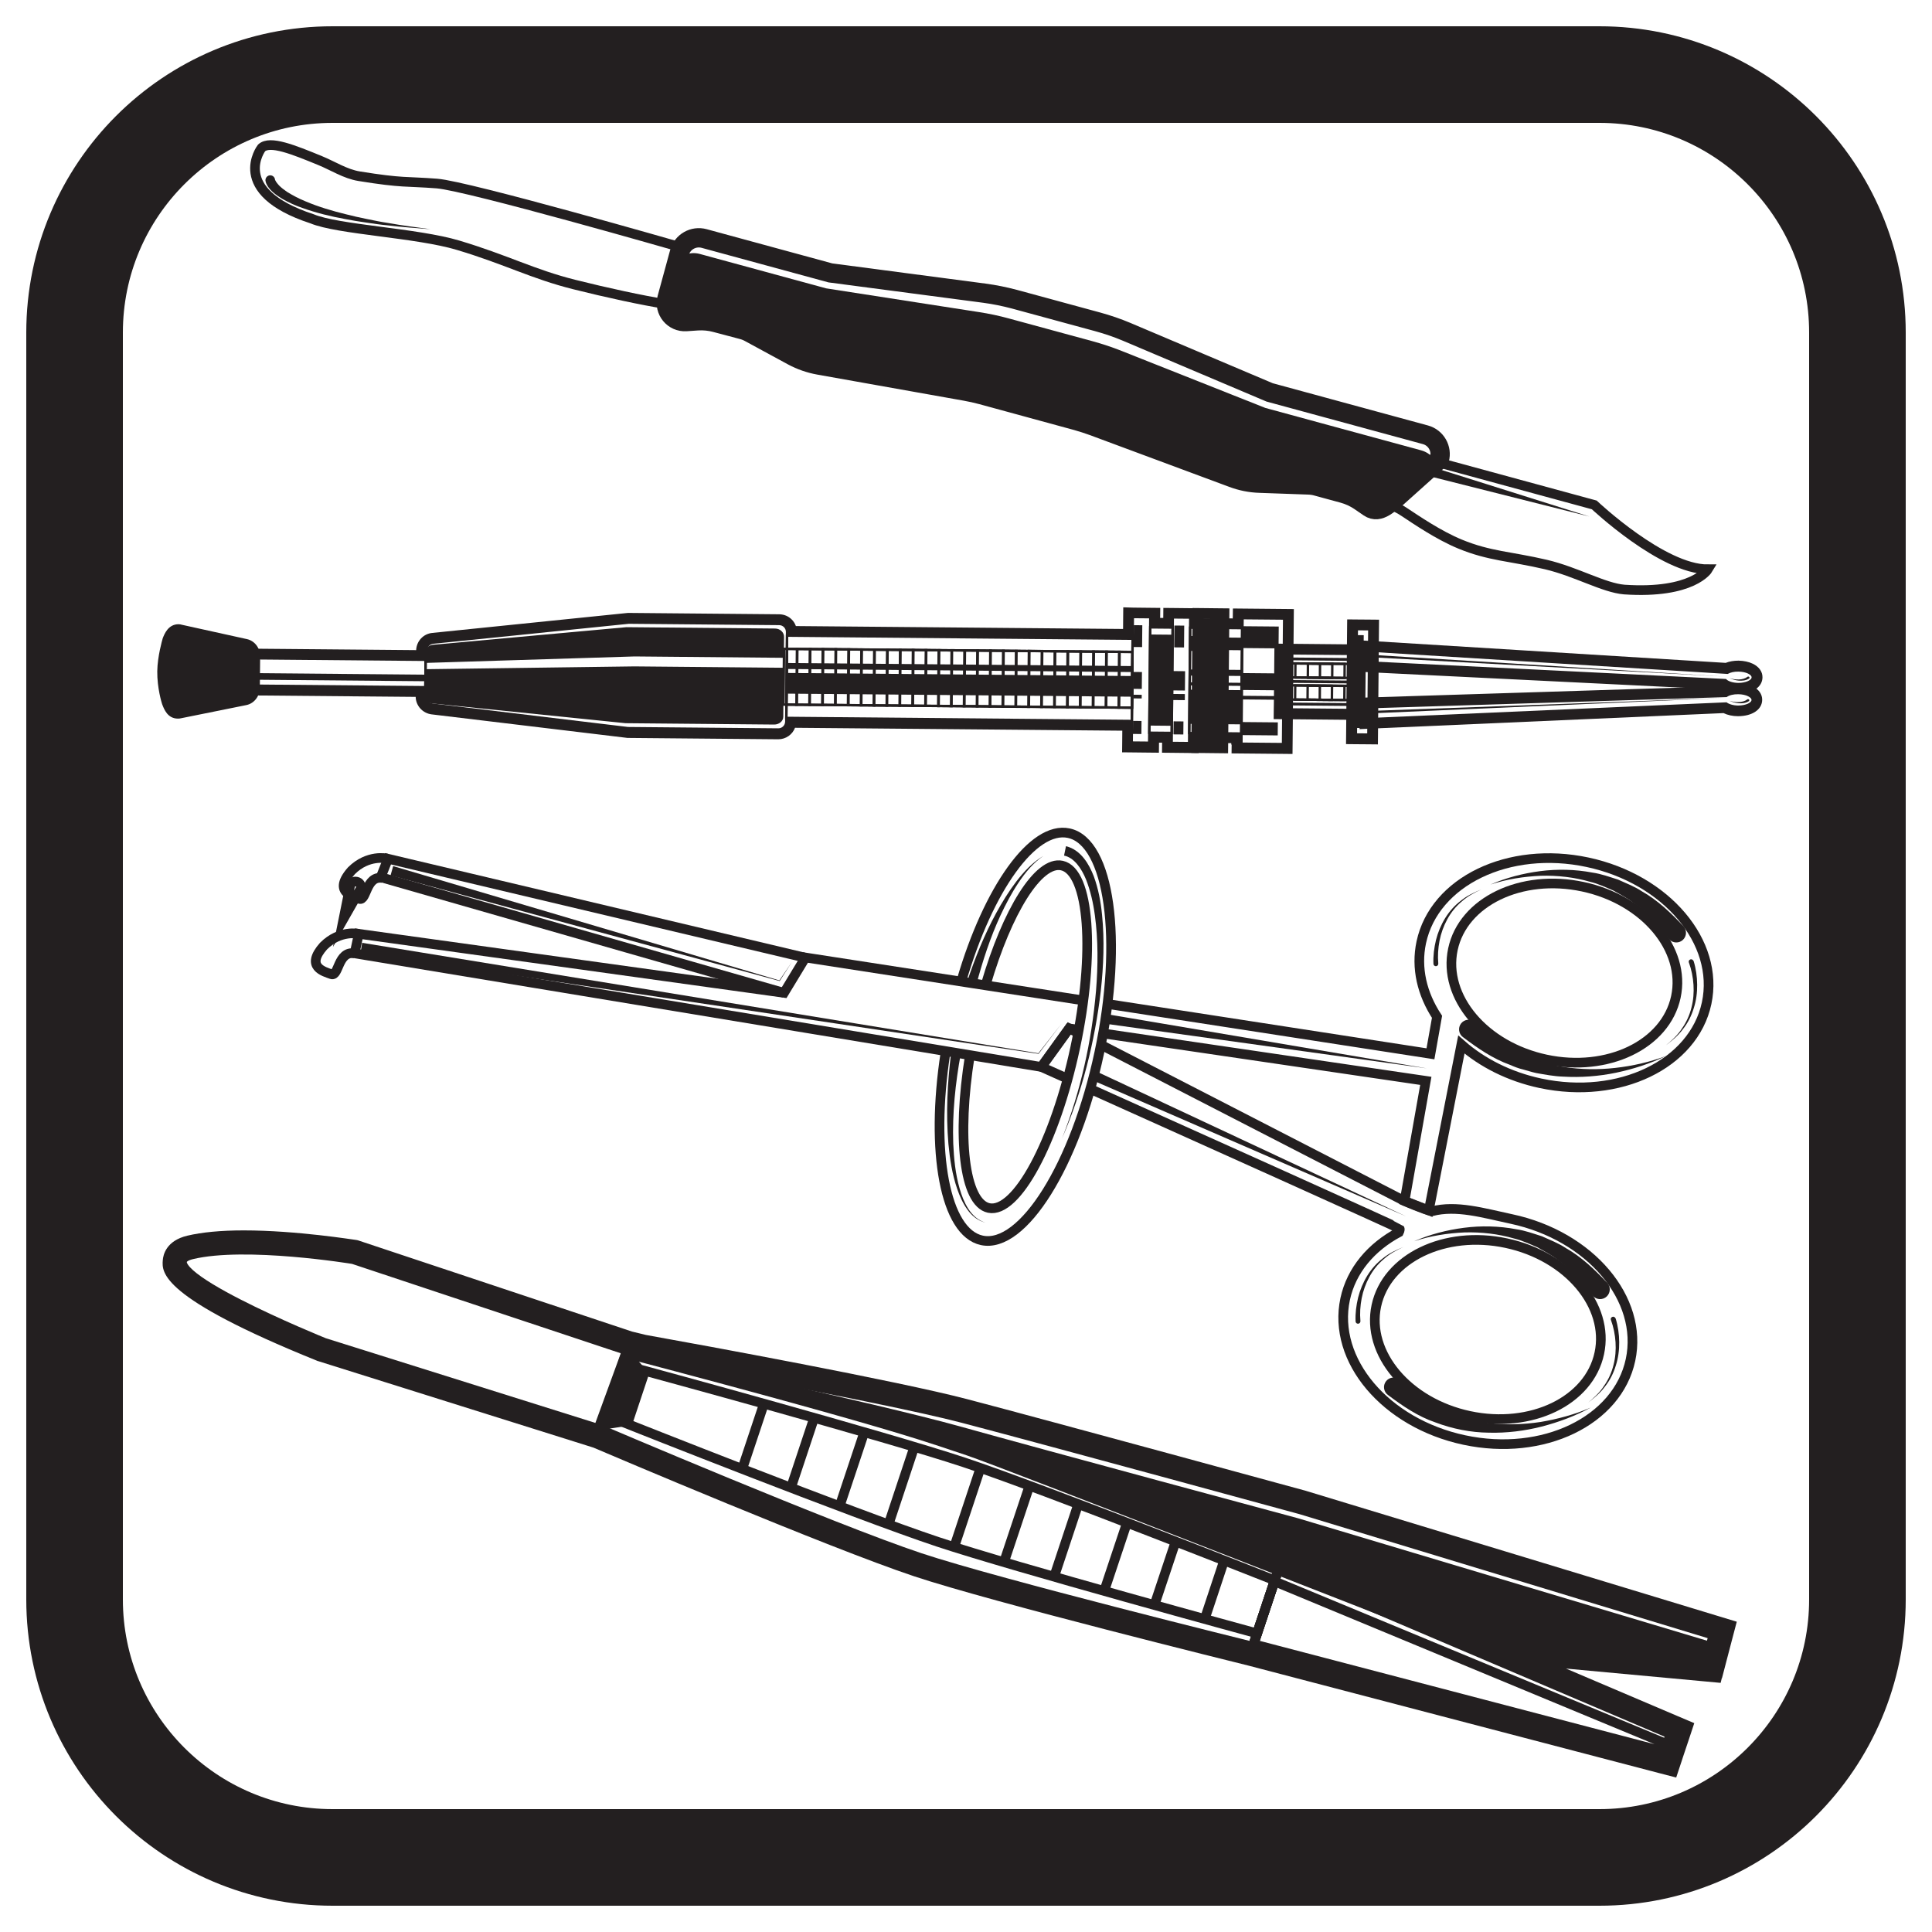 <?xml version="1.0" encoding="utf-8"?>
<!-- Generator: Adobe Illustrator 23.1.0, SVG Export Plug-In . SVG Version: 6.00 Build 0)  -->
<svg version="1.1" id="Layer_1" xmlns="http://www.w3.org/2000/svg" xmlns:xlink="http://www.w3.org/1999/xlink" x="0px" y="0px"
	 viewBox="0 0 200 200" style="enable-background:new 0 0 200 200;" xml:space="preserve">
<style type="text/css">
	.st0{fill:none;stroke:#231F20;stroke-width:10;stroke-miterlimit:10;}
	.st1{fill:none;stroke:#231F20;stroke-miterlimit:10;}
	.st2{fill:#231F20;}
	.st3{fill:#231F20;stroke:#231F20;stroke-miterlimit:10;}
	.st4{fill:none;stroke:#231F20;stroke-width:2;stroke-miterlimit:10;}
	.st5{fill:none;stroke:#231F20;stroke-width:0.25;stroke-linecap:round;stroke-miterlimit:10;}
	.st6{fill:#231F20;stroke:#231F20;stroke-width:0.25;stroke-linecap:round;stroke-miterlimit:10;}
	.st7{fill:none;stroke:#231F20;stroke-width:0.25;stroke-miterlimit:10;}
	.st8{fill:none;stroke:#231F20;stroke-width:3;stroke-miterlimit:10;}
</style>
<g>
	<path class="st0" d="M165.57,192.28H34.43c-14.75,0-26.71-11.96-26.71-26.71V34.43c0-14.75,11.96-26.71,26.71-26.71h131.14
		c14.75,0,26.71,11.96,26.71,26.71v131.14C192.28,180.32,180.32,192.28,165.57,192.28z"/>
	<g>
		<g>
			<path class="st1" d="M64.91,139.78l-28.35-9.43c0,0-11.13-1.84-16.71-0.49c-5.57,1.35,13.7,9.14,13.7,9.14l28.39,8.92
				L64.91,139.78z"/>
			<g>
				<path class="st1" d="M64.72,139.85c0,0,26.29,4.68,34.95,6.95c8.66,2.27,35.01,9.47,35.01,9.47l42.7,12.97l-0.56,2.14
					l-26.42-1.75c0,0-46.56-19.2-49.9-20.27c-3.34-1.08-6.28-2.51-35.59-9.58"/>
			</g>
			<g>
				<path class="st1" d="M62.18,148c0,0,24.08,10.28,33.07,13.27c8.09,2.69,34.43,9.19,34.43,9.19l2.73-8.21
					c0,0-24.57-10.44-33.07-13.27c-8.5-2.83-34.43-9.19-34.43-9.19L62.18,148z"/>
				<polygon class="st1" points="172.24,181.6 129.68,170.46 132.42,162.25 172.93,179.5 				"/>
				<path class="st1" d="M64.94,147.4c0,0,23.46,9.32,32.14,12.21c7.81,2.6,33.05,9.48,33.05,9.48l1.83-5.49
					c0,0-23.93-9.48-32.14-12.21c-8.21-2.73-33.05-9.48-33.05-9.48L64.94,147.4z"/>
				<polygon class="st2" points="65.13,139.86 66.68,141.55 64.65,147.65 62.23,148.02 				"/>
				<line class="st1" x1="126.72" y1="161.55" x2="124.71" y2="167.61"/>
				<line class="st1" x1="121.61" y1="159.85" x2="119.59" y2="165.9"/>
				<line class="st1" x1="116.7" y1="157.53" x2="114.27" y2="164.81"/>
				<line class="st1" x1="111.58" y1="155.83" x2="109.16" y2="163.11"/>
				<line class="st1" x1="106.59" y1="153.75" x2="103.91" y2="161.78"/>
				<line class="st1" x1="101.47" y1="152.05" x2="98.8" y2="160.08"/>
				<line class="st1" x1="78.97" y1="145.66" x2="76.95" y2="151.72"/>
				<line class="st1" x1="84.29" y1="146.75" x2="81.87" y2="154.03"/>
				<line class="st1" x1="89.41" y1="148.45" x2="86.98" y2="155.73"/>
				<line class="st1" x1="94.65" y1="149.78" x2="91.98" y2="157.81"/>
				<polygon class="st1" points="172.32,181.35 129.77,170.21 131.93,163.7 172.58,180.56 				"/>
			</g>
			<path class="st3" d="M64.63,140.13c0,0,25.98,5.6,34.6,8.01c8.62,2.41,35,9.51,35,9.51l42.76,12.8l-0.39,1.61l-26.2-2.43
				c0,0-46.84-18.36-50.18-19.45c-3.34-1.08-6.31-2.42-35.42-10.09"/>
		</g>
		<g>
			<path class="st2" d="M25.23,129.37c5.38,0,11.33,0.98,11.33,0.98l28.35,9.43c0.53,0.13,1.03,0.25,1.55,0.37
				c-0.04-0.01-0.08-0.01-0.12-0.02c2.18,0.54,6.61,1.65,11.65,2.94c0.92,0.21,1.85,0.41,2.79,0.63c-3.85-0.98-8.56-2.15-14.33-3.55
				c6,1.08,25.9,4.72,33.22,6.64c8.66,2.27,35.01,9.47,35.01,9.47l42.7,12.97l-0.56,2.14l-0.06-0.01l-0.17,0.69l-26.2-2.43
				c0,0-3.16-1.24-7.89-3.09l30.42,12.96l-0.58,1.73l-0.04,0.12l-0.08,0.25l-42.55-11.14c0,0-26.34-6.5-34.43-9.19
				c-9-2.99-33.07-13.27-33.07-13.27l2.61-7.83c0,0-0.01,0-0.01,0l-2.82,7.76l-28.39-8.92c0,0-19.27-7.79-13.7-9.14
				C21.36,129.5,23.26,129.37,25.23,129.37 M64.8,140.1l0.01,0l0.08-0.23c0,0,0,0,0,0L64.8,140.1 M25.23,127.37
				c-2.37,0-4.33,0.19-5.85,0.55c-2.16,0.52-2.49,1.96-2.53,2.55c-0.09,1.24-0.28,3.83,15.96,10.39l0.07,0.03l0.08,0.02l28.39,8.92
				l0.09,0.03c1.59,0.68,24.33,10.36,33.17,13.31c8.07,2.69,33.5,8.97,34.58,9.24l42.52,11.13l1.81,0.47l0.59-1.78l0.08-0.25
				l0.04-0.12l0.58-1.73l0.58-1.75l-1.7-0.72l-11.58-4.93l14.28,1.32l1.73,0.16l0.12-0.49l0.02,0l0.48-1.84l0.56-2.14l0.49-1.86
				l-1.84-0.56l-42.7-12.97l-0.03-0.01l-0.03-0.01c-0.26-0.07-26.46-7.23-35.03-9.48c-7.37-1.93-27.28-5.58-33.31-6.66l-0.32-0.08
				l-1.08-0.26l-28.27-9.41l-0.15-0.05l-0.16-0.03C36.64,128.34,30.71,127.37,25.23,127.37L25.23,127.37z"/>
		</g>
	</g>
	<g>
		<g>
			<path class="st4" d="M72.89,24.69l13.07,3.56l15.94,2.1c1.05,0.14,2.08,0.35,3.1,0.62l4.01,1.09l0.62,0.17l4.01,1.09
				c1.02,0.28,2.02,0.62,2.99,1.03l14.8,6.27l16.13,4.39c1.1,0.3,1.75,1.44,1.45,2.54l-4.35,3.9c-0.78,0.56-1.84,1.82-2.93,1.08
				l-0.96-0.66c-0.53-0.36-1.12-0.63-1.74-0.8l-2.72-0.74c-0.28-0.08-0.57-0.12-0.86-0.13l-5.05-0.18
				c-0.96-0.03-1.91-0.22-2.81-0.56l-14.43-5.36c-0.55-0.2-1.11-0.38-1.67-0.54l-4.62-1.26l-0.62-0.17l-4.62-1.26
				c-0.56-0.15-1.14-0.28-1.71-0.38l-15.16-2.7c-0.94-0.17-1.86-0.49-2.7-0.94l-4.44-2.41c-0.25-0.14-0.52-0.25-0.8-0.32L74.1,33.4
				c-0.62-0.17-1.26-0.23-1.9-0.19l-1.17,0.08c-1.31,0.09-2.33-1.14-1.98-2.42l1.29-4.73C70.64,25.04,71.78,24.39,72.89,24.69z"/>
			<path class="st2" d="M72.45,26.29l13.07,3.56l15.84,2.46c1.04,0.16,2.07,0.38,3.09,0.66l4.01,1.09l0.62,0.17l4.01,1.09
				c1.02,0.28,2.02,0.61,3,1l14.9,5.91l16.13,4.39c1.1,0.3,1.8,1.28,1.55,2.2l-4.13,3.08c-0.75,0.44-1.74,1.45-2.85,0.77l-0.98-0.6
				c-0.54-0.33-1.13-0.58-1.75-0.75l-2.72-0.74c-0.28-0.08-0.56-0.13-0.85-0.15l-5-0.37c-0.95-0.07-1.89-0.27-2.8-0.59l-14.5-5.13
				c-0.55-0.19-1.11-0.37-1.67-0.52l-4.62-1.26l-0.62-0.17l-4.62-1.26c-0.56-0.15-1.14-0.29-1.71-0.4l-15.09-2.93
				c-0.94-0.18-1.86-0.49-2.71-0.91l-4.5-2.21c-0.26-0.13-0.53-0.23-0.81-0.31l-2.72-0.74c-0.62-0.17-1.26-0.25-1.89-0.24L71,33.42
				c-1.3,0.02-2.35-1.06-2.06-2.11L70,27.4C70.25,26.48,71.35,25.99,72.45,26.29z"/>
		</g>
		<path class="st1" d="M146.86,47.32l18.18,4.95c0,0,7.08,6.69,11.77,6.66c0,0-1.54,2.58-8.67,2.1c-2.13-0.18-4.97-1.85-8.11-2.59
			c-3.68-0.86-5.83-0.86-8.87-2.11c-2.26-0.93-4.58-2.53-5.84-3.36c-1.72-1.13-3.85-1.36-3.85-1.36"/>
		<g>
			<polygon class="st2" points="164.53,53.47 147.9,49.28 148.18,48.32 			"/>
		</g>
		<path class="st1" d="M68.89,31.47c-2.34-0.36-6.15-1.19-9.42-2.01c-4.32-1.08-7.03-2.57-12.04-4.07
			C43.15,24.1,35,23.78,32.3,22.65c-8.69-2.84-5.22-7.34-5.22-7.34c0.87-0.8,3.27,0.17,6.07,1.32c1.3,0.53,2.6,1.38,4.02,1.61
			c4.57,0.74,4.83,0.51,8.06,0.76c3.22,0.25,25.27,6.6,25.27,6.6"/>
		<g>
			<path class="st2" d="M28.47,18.61c-0.01-0.06,0.01,0.04,0.04,0.08c0.02,0.05,0.07,0.11,0.1,0.17c0.08,0.12,0.19,0.24,0.3,0.36
				c0.23,0.23,0.51,0.44,0.8,0.64c0.6,0.37,1.24,0.71,1.91,0.98c1.34,0.57,2.76,0.99,4.19,1.34c0.72,0.18,1.44,0.35,2.16,0.49
				c0.73,0.15,1.45,0.3,2.19,0.41c1.46,0.26,2.93,0.45,4.41,0.65c-1.48-0.12-2.96-0.22-4.44-0.4c-0.74-0.07-1.48-0.18-2.22-0.29
				c-0.74-0.1-1.47-0.23-2.21-0.37c-1.47-0.27-2.93-0.62-4.36-1.13c-0.72-0.24-1.42-0.56-2.1-0.94c-0.33-0.21-0.67-0.42-0.98-0.7
				c-0.15-0.14-0.31-0.29-0.44-0.47c-0.07-0.1-0.14-0.18-0.19-0.3c-0.06-0.12-0.11-0.19-0.15-0.44c-0.02-0.28,0.19-0.52,0.46-0.54
				C28.21,18.13,28.45,18.33,28.47,18.61z"/>
		</g>
	</g>
	<g>
		<g>
			
				<rect x="81.45" y="65.96" transform="matrix(-1 -8.912501e-03 8.912501e-03 -1 198.031 141.323)" class="st5" width="35.77" height="8.52"/>
			<path class="st5" d="M44.84,66.52l20.25-2.07l15.57,0.14c0.46,0,0.83,0.38,0.82,0.84l-0.08,9.27c0,0.46-0.38,0.83-0.84,0.82
				L65,75.38l-20.21-2.43c-0.44-0.05-0.77-0.43-0.76-0.87l0.04-4.71C44.07,66.93,44.41,66.56,44.84,66.52z"/>
			
				<rect x="25.99" y="68.23" transform="matrix(-1 -8.912501e-03 8.912501e-03 -1 69.415 139.603)" class="st5" width="18.06" height="2.84"/>
			
				<rect x="81.45" y="67.34" transform="matrix(-1 -8.912501e-03 8.912501e-03 -1 198.031 141.323)" class="st5" width="35.77" height="5.77"/>
			<g>
				<g>
					
						<rect x="115.84" y="67.49" transform="matrix(-1 -8.912501e-03 8.912501e-03 -1 232.417 141.783)" class="st5" width="1.38" height="5.77"/>
					
						<rect x="114.5" y="67.48" transform="matrix(-1 -8.912501e-03 8.912501e-03 -1 229.749 141.747)" class="st5" width="1.38" height="5.77"/>
				</g>
				<g>
					
						<rect x="113.17" y="67.47" transform="matrix(-1 -8.912501e-03 8.912501e-03 -1 227.081 141.711)" class="st5" width="1.38" height="5.77"/>
					
						<rect x="111.83" y="67.45" transform="matrix(-1 -8.912501e-03 8.912501e-03 -1 224.412 141.676)" class="st5" width="1.38" height="5.77"/>
				</g>
				<g>
					
						<rect x="110.5" y="67.44" transform="matrix(-1 -8.912501e-03 8.912501e-03 -1 221.744 141.64)" class="st5" width="1.38" height="5.77"/>
					
						<rect x="109.16" y="67.43" transform="matrix(-1 -8.912501e-03 8.912501e-03 -1 219.076 141.604)" class="st5" width="1.38" height="5.77"/>
				</g>
				<g>
					
						<rect x="107.83" y="67.42" transform="matrix(-1 -8.912501e-03 8.912501e-03 -1 216.407 141.569)" class="st5" width="1.38" height="5.77"/>
					
						<rect x="106.5" y="67.41" transform="matrix(-1 -8.912501e-03 8.912501e-03 -1 213.739 141.533)" class="st5" width="1.38" height="5.77"/>
				</g>
			</g>
			<g>
				<g>
					
						<rect x="105.16" y="67.39" transform="matrix(-1 -8.912501e-03 8.912501e-03 -1 211.071 141.497)" class="st5" width="1.38" height="5.77"/>
					
						<rect x="103.83" y="67.38" transform="matrix(-1 -8.912501e-03 8.912501e-03 -1 208.403 141.462)" class="st5" width="1.38" height="5.77"/>
				</g>
				<g>
					
						<rect x="102.49" y="67.37" transform="matrix(-1 -8.912501e-03 8.912501e-03 -1 205.734 141.426)" class="st5" width="1.38" height="5.77"/>
					
						<rect x="101.16" y="67.36" transform="matrix(-1 -8.912501e-03 8.912501e-03 -1 203.066 141.39)" class="st5" width="1.38" height="5.77"/>
				</g>
				<g>
					
						<rect x="99.83" y="67.35" transform="matrix(-1 -8.912501e-03 8.912501e-03 -1 200.398 141.355)" class="st5" width="1.38" height="5.77"/>
					
						<rect x="98.49" y="67.34" transform="matrix(-1 -8.912501e-03 8.912501e-03 -1 197.729 141.319)" class="st5" width="1.38" height="5.77"/>
				</g>
				<g>
					
						<rect x="97.16" y="67.32" transform="matrix(-1 -8.912501e-03 8.912501e-03 -1 195.061 141.283)" class="st5" width="1.38" height="5.77"/>
					
						<rect x="95.82" y="67.31" transform="matrix(-1 -8.912501e-03 8.912501e-03 -1 192.393 141.248)" class="st5" width="1.38" height="5.77"/>
				</g>
			</g>
			<g>
				<g>
					
						<rect x="94.49" y="67.3" transform="matrix(-1 -8.912501e-03 8.912501e-03 -1 189.725 141.212)" class="st5" width="1.38" height="5.77"/>
					
						<rect x="93.15" y="67.29" transform="matrix(-1 -8.912501e-03 8.912501e-03 -1 187.056 141.176)" class="st5" width="1.38" height="5.77"/>
				</g>
				<g>
					
						<rect x="91.82" y="67.28" transform="matrix(-1 -8.912501e-03 8.912501e-03 -1 184.388 141.141)" class="st5" width="1.38" height="5.77"/>
					
						<rect x="90.49" y="67.26" transform="matrix(-1 -8.912501e-03 8.912501e-03 -1 181.72 141.105)" class="st5" width="1.38" height="5.77"/>
				</g>
				<g>
					
						<rect x="89.15" y="67.25" transform="matrix(-1 -8.912501e-03 8.912501e-03 -1 179.051 141.069)" class="st5" width="1.38" height="5.77"/>
					
						<rect x="87.82" y="67.24" transform="matrix(-1 -8.912501e-03 8.912501e-03 -1 176.383 141.034)" class="st5" width="1.38" height="5.77"/>
				</g>
				<g>
					
						<rect x="86.48" y="67.23" transform="matrix(-1 -8.912501e-03 8.912501e-03 -1 173.715 140.998)" class="st5" width="1.38" height="5.77"/>
					
						<rect x="85.15" y="67.22" transform="matrix(-1 -8.912501e-03 8.912501e-03 -1 171.047 140.962)" class="st5" width="1.38" height="5.77"/>
				</g>
			</g>
			<g>
				<g>
					
						<rect x="83.81" y="67.2" transform="matrix(-1 -8.912501e-03 8.912501e-03 -1 168.378 140.927)" class="st5" width="1.38" height="5.77"/>
					
						<rect x="82.48" y="67.19" transform="matrix(-1 -8.912501e-03 8.912501e-03 -1 165.71 140.891)" class="st5" width="1.38" height="5.77"/>
				</g>
				<g>
					
						<rect x="81.15" y="67.18" transform="matrix(-1 -8.912501e-03 8.912501e-03 -1 163.042 140.855)" class="st5" width="1.38" height="5.77"/>
				</g>
			</g>
			
				<rect x="119.02" y="64.95" transform="matrix(1 8.912501e-03 -8.912501e-03 1 0.632 -1.068)" class="st5" width="2.32" height="10.91"/>
			<g>
				
					<rect x="115.75" y="69.52" transform="matrix(8.912501e-03 -1 1 8.912501e-03 50.737 192.041)" class="st5" width="13" height="1.81"/>
				
					<rect x="111.62" y="69.48" transform="matrix(8.912501e-03 -1 1 8.912501e-03 46.679 187.873)" class="st5" width="13" height="1.81"/>
			</g>
			
				<rect x="123.15" y="64.98" transform="matrix(1 8.912501e-03 -8.912501e-03 1 0.633 -1.1)" class="st5" width="1.24" height="10.91"/>
			<g>
				
					<rect x="118.8" y="69.55" transform="matrix(8.912501e-03 -1 1 8.912501e-03 53.734 195.118)" class="st5" width="13" height="1.81"/>
			</g>
			
				<rect x="126.2" y="65.01" transform="matrix(1 8.912501e-03 -8.912501e-03 1 0.633 -1.132)" class="st5" width="2.32" height="10.91"/>
			<g>
				
					<rect x="124.22" y="68.37" transform="matrix(8.912501e-03 -1 1 8.912501e-03 59.034 200.602)" class="st5" width="13" height="4.31"/>
			</g>
			<g>
				
					<rect x="133.73" y="66.84" transform="matrix(8.912501e-03 -1 1 8.912501e-03 64.846 206.572)" class="st5" width="5.81" height="7.47"/>
			</g>
			<g>
				
					<rect x="134.76" y="66.84" transform="matrix(8.912501e-03 -1 1 8.912501e-03 64.846 206.572)" class="st5" width="3.74" height="7.47"/>
			</g>
			<g>
				
					<rect x="136.23" y="66.84" transform="matrix(8.912501e-03 -1 1 8.912501e-03 64.846 206.572)" class="st5" width="0.82" height="7.47"/>
			</g>
			<g>
				<polyline class="st5" points="136.65,68.7 136.65,68.7 136.64,70.15 				"/>
				<polyline class="st5" points="136.63,71.01 136.62,72.44 136.62,72.44 				"/>
			</g>
			<g>
				
					<rect x="135.91" y="68.18" transform="matrix(8.912501e-03 -1 1 8.912501e-03 65.995 205.453)" class="st5" width="1.46" height="2.52"/>
				
					<rect x="135.89" y="70.45" transform="matrix(8.912501e-03 -1 1 8.912501e-03 63.697 207.691)" class="st5" width="1.46" height="2.52"/>
			</g>
			<g>
				
					<rect x="135.91" y="66.88" transform="matrix(8.912501e-03 -1 1 8.912501e-03 65.995 205.453)" class="st5" width="1.46" height="5.1"/>
				
					<rect x="135.89" y="69.16" transform="matrix(8.912501e-03 -1 1 8.912501e-03 63.697 207.691)" class="st5" width="1.46" height="5.1"/>
			</g>
			<g>
				
					<rect x="135.6" y="69.94" transform="matrix(8.912501e-03 -1 1 8.912501e-03 69.208 211.012)" class="st5" width="10.91" height="1.3"/>
			</g>
			
				<rect x="25.99" y="69.88" transform="matrix(-1 -8.912501e-03 8.912501e-03 -1 69.403 140.507)" class="st6" width="18.06" height="0.43"/>
			
				<rect x="26" y="69.07" transform="matrix(-1 -8.912501e-03 8.912501e-03 -1 69.43 138.451)" class="st6" width="18.06" height="0"/>
			
				<rect x="119.02" y="65.69" transform="matrix(1 8.912501e-03 -8.912501e-03 1 0.632 -1.068)" class="st2" width="2.32" height="9.43"/>
			<g>
				<path class="st6" d="M65.69,67.83L44.06,68.5l0.01-0.87c0-0.39,0.33-0.72,0.77-0.76l20.01-1.82l15.38,0.14
					c0.45,0,0.82,0.34,0.81,0.74l-0.02,2.04L65.69,67.83z"/>
				<path class="st6" d="M65.68,69.11L81,69.25l-0.04,4.95c0,0.38-0.37,0.68-0.82,0.68l-15.38-0.14L44.78,72.7
					c-0.43-0.04-0.76-0.35-0.75-0.72l0.02-2.58L65.68,69.11z"/>
			</g>
			<g>
				
					<rect x="126.75" y="65.5" transform="matrix(8.912501e-03 -1 1 8.912501e-03 59.608 193.458)" class="st2" width="1.3" height="2.32"/>
				
					<rect x="127.06" y="68.5" transform="matrix(8.912501e-03 -1 1 8.912501e-03 56.58 196.406)" class="st2" width="0.63" height="2.32"/>
				
					<rect x="127.2" y="69.67" transform="matrix(8.912501e-03 -1 1 8.912501e-03 55.393 197.562)" class="st2" width="0.32" height="2.32"/>
				
					<rect x="125.57" y="72.05" transform="matrix(8.912501e-03 -1 1 8.912501e-03 53 199.892)" class="st2" width="3.54" height="2.32"/>
			</g>
			
				<rect x="128.57" y="64.84" transform="matrix(1 8.912501e-03 -8.912501e-03 1 0.593 -1.16)" class="st2" width="3.79" height="2.26"/>
			
				<rect x="128.53" y="69.69" transform="matrix(1 8.912501e-03 -8.912501e-03 1 0.634 -1.16)" class="st2" width="3.79" height="1.75"/>
			
				<rect x="128.48" y="74.76" transform="matrix(1 8.912501e-03 -8.912501e-03 1 0.677 -1.159)" class="st2" width="3.79" height="1.35"/>
			
				<rect x="128.51" y="72.04" transform="matrix(1 8.912501e-03 -8.912501e-03 1 0.649 -1.159)" class="st2" width="3.79" height="0.38"/>
			<g>
				
					<rect x="136.61" y="66.84" transform="matrix(8.912501e-03 -1 1 8.912501e-03 64.846 206.572)" class="st5" width="0.04" height="7.47"/>
			</g>
			<g>
				
					<rect x="136.63" y="64.5" transform="matrix(8.912501e-03 -1 1 8.912501e-03 67.201 204.279)" class="st5" width="0.04" height="7.47"/>
			</g>
			<g>
				
					<rect x="136.59" y="69.17" transform="matrix(8.912501e-03 -1 1 8.912501e-03 62.491 208.866)" class="st5" width="0.04" height="7.47"/>
			</g>
			
				<rect x="81.44" y="69.82" transform="matrix(1 8.912501e-03 -8.912501e-03 1 0.636 -0.882)" class="st2" width="35.77" height="2.14"/>
			
				<rect x="81.46" y="68.79" transform="matrix(1 8.912501e-03 -8.912501e-03 1 0.62 -0.883)" class="st2" width="35.77" height="0.62"/>
			
				<rect x="81.48" y="66.55" transform="matrix(1 8.912501e-03 -8.912501e-03 1 0.597 -0.883)" class="st7" width="35.77" height="0"/>
			
				<rect x="81.41" y="73.89" transform="matrix(1 8.912501e-03 -8.912501e-03 1 0.662 -0.882)" class="st5" width="35.77" height="0"/>
			<g>
				
					<rect x="123.94" y="65.41" transform="matrix(8.912501e-03 -1 1 8.912501e-03 58.042 190.4)" class="st2" width="2.26" height="1.02"/>
				
					<rect x="124.16" y="70" transform="matrix(8.912501e-03 -1 1 8.912501e-03 53.408 194.911)" class="st2" width="1.75" height="1.02"/>
				
					<rect x="124.32" y="74.87" transform="matrix(8.912501e-03 -1 1 8.912501e-03 48.495 199.695)" class="st2" width="1.35" height="1.02"/>
				
					<rect x="124.83" y="71.68" transform="matrix(8.912501e-03 -1 1 8.912501e-03 51.722 196.553)" class="st6" width="0.38" height="1.02"/>
			</g>
			<g>
				
					<rect x="120.94" y="65.38" transform="matrix(8.912501e-03 -1 1 8.912501e-03 55.093 187.372)" class="st2" width="2.26" height="1.02"/>
				
					<rect x="121.16" y="69.98" transform="matrix(8.912501e-03 -1 1 8.912501e-03 50.46 191.883)" class="st6" width="1.75" height="1.02"/>
				
					<rect x="121.31" y="74.85" transform="matrix(8.912501e-03 -1 1 8.912501e-03 45.547 196.666)" class="st2" width="1.35" height="1.02"/>
				
					<rect x="121.82" y="71.65" transform="matrix(8.912501e-03 -1 1 8.912501e-03 48.773 193.525)" class="st6" width="0.38" height="1.02"/>
			</g>
			<g>
				
					<rect x="116.67" y="65.41" transform="matrix(8.912501e-03 -1 1 8.912501e-03 50.9 183.065)" class="st2" width="2.26" height="0.88"/>
				
					<rect x="116.89" y="70.01" transform="matrix(8.912501e-03 -1 1 8.912501e-03 46.267 187.576)" class="st2" width="1.75" height="0.88"/>
				
					<rect x="117.05" y="74.88" transform="matrix(8.912501e-03 -1 1 8.912501e-03 41.354 192.36)" class="st2" width="1.35" height="0.88"/>
				
					<rect x="117.56" y="71.68" transform="matrix(8.912501e-03 -1 1 8.912501e-03 44.58 189.219)" class="st2" width="0.38" height="0.88"/>
			</g>
			<g>
				
					<rect x="123.17" y="66.05" transform="matrix(8.912501e-03 -1 1 8.912501e-03 56.089 189.843)" class="st6" width="1.3" height="1.16"/>
				
					<rect x="123.47" y="69.05" transform="matrix(8.912501e-03 -1 1 8.912501e-03 53.061 192.792)" class="st2" width="0.63" height="1.16"/>
				
					<rect x="123.62" y="70.22" transform="matrix(8.912501e-03 -1 1 8.912501e-03 51.874 193.948)" class="st2" width="0.32" height="1.16"/>
				
					<rect x="121.99" y="72.6" transform="matrix(8.912501e-03 -1 1 8.912501e-03 49.481 196.277)" class="st2" width="3.54" height="1.16"/>
			</g>
			<g>
				
					<rect x="139.86" y="66.38" transform="matrix(8.912501e-03 -1 1 8.912501e-03 72.84 206.945)" class="st2" width="1.93" height="0.69"/>
				
					<rect x="140.04" y="70.3" transform="matrix(8.912501e-03 -1 1 8.912501e-03 68.892 210.788)" class="st2" width="1.49" height="0.69"/>
				
					<rect x="140.17" y="74.45" transform="matrix(8.912501e-03 -1 1 8.912501e-03 64.706 214.863)" class="st2" width="1.15" height="0.69"/>
				
					<rect x="140.61" y="71.72" transform="matrix(8.912501e-03 -1 1 8.912501e-03 67.455 212.187)" class="st2" width="0.33" height="0.69"/>
			</g>
			<path class="st6" d="M17.77,66.45c0.22-0.59,0.41-0.9,0.85-0.8l6.71,1.48c0.34,0.08,0.58,0.42,0.58,0.82l-0.01,1.08l-7.87-0.62
				c0,0-0.2,0.11-0.06,0.5c1.1,0.25,6.31,0.61,7.92,0.67l-0.01,1.62c0,0.4-0.25,0.74-0.6,0.81l-6.74,1.36
				c-0.44,0.09-0.6-0.2-0.84-0.82c0,0-0.46-1.44-0.44-3.05C17.29,68.07,17.77,66.45,17.77,66.45z"/>
			<path class="st5" d="M141.82,67.35l37,2.29c0.28-0.15,0.68-0.25,1.14-0.24c0.83,0.01,1.49,0.33,1.49,0.72
				c0,0.39-0.68,0.7-1.5,0.7c-0.59-0.01-1.09-0.17-1.33-0.41l-36.81-1.82L141.82,67.35z"/>
			<path class="st5" d="M141.77,73.2l36.93-1.16c0.27-0.19,0.73-0.31,1.25-0.3c0.83,0.01,1.49,0.33,1.49,0.72s-0.68,0.7-1.5,0.7
				c-0.52,0-0.98-0.14-1.25-0.33l-36.92,1.62L141.77,73.2z"/>
			<g>
				<path class="st2" d="M181.05,70.25c-0.34,0.21-0.7,0.23-1.04,0.21c-0.34-0.03-0.67-0.13-0.98-0.26c0.32,0.1,0.66,0.15,0.98,0.14
					c0.32-0.01,0.66-0.1,0.88-0.27l0.01-0.01c0.05-0.04,0.13-0.03,0.18,0.02s0.03,0.13-0.02,0.18
					C181.06,70.25,181.06,70.25,181.05,70.25z"/>
			</g>
			<g>
				<path class="st2" d="M181.03,72.59c-0.34,0.21-0.7,0.23-1.04,0.21c-0.34-0.03-0.67-0.13-0.98-0.26c0.32,0.1,0.66,0.15,0.98,0.14
					c0.32-0.01,0.66-0.1,0.88-0.27l0.01-0.01c0.05-0.04,0.13-0.03,0.18,0.02c0.04,0.05,0.03,0.13-0.02,0.18
					C181.04,72.58,181.03,72.59,181.03,72.59z"/>
			</g>
			<g>
				<polygon class="st2" points="178.4,70.03 142.29,68.06 142.31,67.81 				"/>
			</g>
			<g>
				<polygon class="st2" points="178.38,72.26 142.26,73.83 142.25,73.58 				"/>
			</g>
		</g>
		<g>
			<g>
				<path class="st2" d="M117.27,63.88l1.81,0.02l-0.02,1.79h0l0.01-0.74l2.32,0.02l-0.01,0.7l-0.04,4.64l0.04-4.6l0-0.04l0.02-1.74
					l1.81,0.02l-0.01,1.04l1.24,0.01l-0.1,10.91l-1.24-0.01l-0.01,1.04l-1.81-0.02l0.02-1.79h0l-0.01,0.74l-2.32-0.02l0.01-0.74
					l0.04-4.83l-0.06,6.62l-1.81-0.02l0.03-2.83h0l-0.01,0.59l-35.77-0.32l0.01-0.59l-0.01,0.97c0,0.45-0.37,0.82-0.83,0.82
					c0,0-0.01,0-0.01,0L65,75.38l-20.21-2.43c-0.44-0.05-0.77-0.43-0.76-0.87l0-0.1l0.01-0.83l-18.06-0.16l0.01-0.89l0-0.3L26,68.99
					v0L26,68.15l18.06,0.16l-0.01,0.84v0l0.02-1.78c0-0.44,0.34-0.81,0.78-0.85l20.25-2.07l15.57,0.14c0.46,0,0.83,0.38,0.82,0.84
					l0,0.38l35.77,0.32l-0.01,0.59l0.01-0.59l0,0L117.27,63.88 M117.24,67.28l-0.01,1.31l-0.01,0.7l0,0.21l0,0.15l-0.01,0.73
					l-0.03,3.67v0l0.04-4.4l0-0.08l0-0.07l0.01-0.91l0.01-1.1L117.24,67.28 M116.28,62.87l-0.01,1l-0.01,1.24l-33.87-0.3
					c-0.09-0.25-0.23-0.48-0.42-0.67c-0.34-0.35-0.8-0.54-1.29-0.55l-15.57-0.14l-0.06,0L65,63.45l-20.25,2.07
					c-0.93,0.09-1.63,0.85-1.67,1.78l-17.06-0.15l-1-0.01l-0.01,1L25,68.98l-0.01,0.81l0,0.3l-0.01,0.89l-0.01,1l1,0.01l17.06,0.15
					c0.02,0.92,0.72,1.69,1.64,1.81l20.21,2.43l0.06,0.01l0.06,0l15.57,0.14c0.79,0,1.47-0.5,1.73-1.19l33.88,0.3l-0.01,1.24
					l-0.01,1l1,0.01l1.81,0.02l1,0.01l0.01-1l0-0.04l0.32,0l0,0.04l-0.01,1l1,0.01l1.81,0.02l1,0.01l0.01-1l0-0.04l0.24,0l1,0.01
					l0.01-1l0.1-10.91l0.01-1l-1-0.01l-0.24,0l0-0.04l0.01-1l-1-0.01l-1.81-0.02l-1-0.01l-0.01,1l0,0.04l-0.32,0l0-0.04l0.01-1
					l-1-0.01l-1.81-0.02L116.28,62.87L116.28,62.87z"/>
			</g>
			<g>
				<path class="st2" d="M124.45,63.94l1.81,0.02l-0.12,13l-1.81-0.02L124.45,63.94 M123.46,62.94l-0.01,1l-0.12,13l-0.01,1l1,0.01
					l1.81,0.02l1,0.01l0.01-1l0.12-13l0.01-1l-1-0.01l-1.81-0.02L123.46,62.94L123.46,62.94z"/>
			</g>
			<g>
				<path class="st2" d="M128.62,64l4.31,0.04l-0.12,13L128.51,77l0.01-0.91l-0.04,0l0.01-1.1h0l-0.01,0.95l-2.32-0.02l0.01-0.95
					l0.03-3.54l0.04-4.13l0.01-0.83l0.01-1.47l2.32,0.02l-0.01,0.99l0.01-1.2l0.04,0L128.62,64 M128.53,69.77l0-0.09l0.04,0
					l0.02-2.59l-0.04,0l0,0.24h0l-0.02,2.04L128.53,69.77 M128.52,71.45L128.52,71.45l-0.01,0.58l0.04,0l0.01-0.61l-0.04,0
					l0.01-1.43l-0.01,0.7l0,0.32L128.52,71.45 M128.53,74.74l0.02-2.33l-0.04,0l-0.02,2.33L128.53,74.74 M127.63,62.99l-0.01,0.82h0
					l-0.01,0.21L126.26,64l-1-0.01l-0.01,1l-0.01,1.47l-0.01,0.83l-0.04,4.13l-0.03,3.54l-0.01,0.95l-0.01,1l1,0.01l1.32,0.01
					l0,0.15l0.04,0l-0.01,0.91l1,0.01l4.31,0.04l1,0.01l0.01-1l0.12-13l0.01-1l-1-0.01L128.63,63L127.63,62.99L127.63,62.99z"/>
			</g>
			<g>
				<path class="st2" d="M140.45,65.13l1.3,0.01l-0.1,10.91l-1.3-0.01L140.45,65.13 M139.46,64.12l-0.01,1l-0.1,10.91l-0.01,1
					l1,0.01l1.3,0.01l1,0.01l0.01-1l0.1-10.91l0.01-1l-1-0.01l-1.3-0.01L139.46,64.12L139.46,64.12z"/>
			</g>
			<g>
				<path class="st2" d="M132.93,67.64l7.47,0.07l0,0.55l0,0.04l-0.02,2.29l0,0.02l-0.02,1.87l-0.01,1.03l-7.47-0.07l0-0.55l0-0.04
					l0.02-1.91l0.01-0.82l0.01-1.46L132.93,67.64 M131.93,66.63l-0.01,1l-0.01,1.03l-0.01,1.46l-0.01,0.82l-0.02,1.91l-0.01,0.59
					l-0.01,1l1,0.01l7.47,0.07l1,0.01l0.01-1l0.01-1.03l0.02-1.87l0.02-2.32l0.01-0.59l0.01-1l-1-0.01l-7.47-0.07L131.93,66.63
					L131.93,66.63z"/>
			</g>
			<g>
				<path class="st2" d="M18.48,65.62c0.05,0,0.1,0.01,0.15,0.02l6.71,1.48c0.34,0.08,0.58,0.42,0.58,0.82l-0.01,1.08l-7.87-0.62
					c0,0-0.2,0.11-0.06,0.5c1.1,0.25,6.31,0.61,7.92,0.67l-0.01,1.62c0,0.4-0.25,0.74-0.6,0.81l-6.74,1.36
					c-0.05,0.01-0.1,0.02-0.15,0.02c-0.34,0-0.49-0.29-0.69-0.84c0,0-0.46-1.44-0.44-3.05c0.01-1.42,0.5-3.04,0.5-3.04
					C17.97,65.93,18.14,65.62,18.48,65.62 M18.48,64.62L18.48,64.62c-1.08,0-1.47,1.03-1.64,1.47l-0.01,0.04l-0.01,0.04
					c-0.02,0.07-0.52,1.78-0.54,3.32c-0.02,1.75,0.47,3.3,0.49,3.36l0.01,0.03l0.01,0.03c0.2,0.52,0.56,1.48,1.63,1.48
					c0.11,0,0.23-0.01,0.34-0.04l6.74-1.36c0.8-0.16,1.39-0.91,1.4-1.78l0.01-1.29l0.01-0.88l0.01-1.08
					c0.01-0.87-0.57-1.63-1.37-1.8l-6.71-1.48C18.72,64.64,18.6,64.62,18.48,64.62L18.48,64.62z"/>
			</g>
			<g>
				<path class="st2" d="M141.82,67.35l37,2.29c0.27-0.15,0.66-0.24,1.11-0.24c0.01,0,0.02,0,0.03,0c0.83,0.01,1.49,0.33,1.49,0.72
					c0,0.39-0.66,0.7-1.47,0.7c-0.01,0-0.02,0-0.03,0c-0.59-0.01-1.09-0.17-1.33-0.41l-36.81-1.82L141.82,67.35 M140.83,66.29
					l-0.01,1.05l-0.01,1.24l-0.01,0.96l0.96,0.05l36.51,1.8c0.44,0.27,1.02,0.42,1.67,0.42c1.49,0,2.5-0.69,2.51-1.69
					c0.01-0.59-0.36-1.1-1-1.41c-0.41-0.2-0.94-0.31-1.48-0.32c0,0,0,0,0,0c-0.49,0-0.95,0.08-1.33,0.23l-36.76-2.27L140.83,66.29
					L140.83,66.29z"/>
			</g>
			<g>
				<path class="st2" d="M179.91,71.73c0.01,0,0.02,0,0.03,0c0.83,0.01,1.49,0.33,1.49,0.72c0,0.39-0.66,0.7-1.47,0.7
					c-0.01,0-0.02,0-0.03,0c-0.52,0-0.98-0.14-1.25-0.33l-36.92,1.62l0.01-1.24l36.93-1.16C178.96,71.85,179.4,71.73,179.91,71.73
					 M179.91,70.73c-0.56,0-1.08,0.11-1.5,0.31l-36.68,1.16l-0.96,0.03l-0.01,0.96l-0.01,1.24l-0.01,1.05l1.05-0.05l36.63-1.61
					c0.41,0.2,0.94,0.32,1.49,0.32c1.49,0,2.5-0.69,2.51-1.69c0.01-0.59-0.36-1.1-1-1.41c-0.41-0.2-0.94-0.31-1.48-0.32l0,0
					L179.91,70.73L179.91,70.73z"/>
			</g>
		</g>
	</g>
	<g>
		<path class="st1" d="M99.55,101.46c2.76-9.44,7.39-16,11.09-15.21c4.23,0.9,5.64,11.07,3.16,22.71
			c-2.48,11.64-7.93,20.35-12.16,19.44c-3.82-0.82-5.34-9.2-3.77-19.39"/>
		<path class="st1" d="M102.05,101.91c2.21-7.57,5.45-12.83,7.87-12.31c2.86,0.61,3.48,9.04,1.39,18.83
			c-2.09,9.79-6.1,17.23-8.95,16.62c-2.55-0.55-3.32-7.35-1.96-15.78"/>
		<path class="st1" d="M112.98,112.78c10.19,4.58,31.86,14.32,31.91,14.41c0.06,0.11-0.07,0.37-0.07,0.37
			c-2.86,1.52-4.93,3.93-5.57,6.92c-1.35,6.32,4.17,12.85,12.33,14.59c8.16,1.74,15.86-1.97,17.21-8.29
			c1.35-6.32-4.17-12.85-12.33-14.59c-2.95-0.63-5.68-1.46-8.24-0.8c-0.79-0.17-2.83-1.06-2.83-1.06l-31.3-16.11 M111.61,106.94
			l-0.93-0.48l-2.88,3.99c0,0,1.02,0.46,2.72,1.22 M152.11,146.57c-6.37-1.36-10.69-6.47-9.63-11.4s7.08-7.84,13.45-6.48
			c6.37,1.36,10.69,6.47,9.63,11.4C164.51,145.03,158.49,147.93,152.11,146.57z"/>
		<polyline class="st1" points="112.12,103.56 83.38,99.12 81.16,102.78 37.14,96.67 36.71,98.69 107.8,110.45 110.68,106.46 
			111.67,106.61 		"/>
		<path class="st1" d="M114.32,107l33.28,4.89l-2.2,12.43l2.51,0.98l3.37-17.17c2.14,1.88,4.95,3.32,8.18,4.01
			c8.16,1.74,15.86-1.97,17.21-8.29c1.35-6.32-4.17-12.85-12.33-14.59c-8.16-1.74-15.86,1.97-17.21,8.29
			c-0.57,2.66,0.08,5.35,1.63,7.71l-0.68,3.83l-33.36-5.15"/>
		
			<ellipse transform="matrix(0.209 -0.978 0.978 0.209 29.614 238.022)" class="st1" cx="161.9" cy="100.71" rx="9.14" ry="11.8"/>
		<polyline class="st1" points="83.23,99.11 40.17,88.9 39.41,90.81 81.16,102.78 		"/>
		<path class="st1" d="M37.14,96.67c0,0-1.93-0.45-3.65,1.27c-1.89,2.14,0.03,2.63,0.81,2.91c0.78,0.27,0.66-2.45,2.41-2.16"/>
		<path class="st1" d="M36.85,92.93c0.12,0.04,0.24,0.08,0.34,0.12c0.78,0.27,0.66-2.45,2.41-2.16"/>
		<path class="st1" d="M40.03,88.87c0,0-1.93-0.45-3.65,1.27c-1.11,1.26-0.91,1.94-0.39,2.35"/>
		<path class="st1" d="M37.35,91.94c0.07-0.3-0.13-0.61-0.43-0.67c-0.31-0.07-0.61,0.13-0.67,0.43c0,0.01-0.68,3.39-0.68,3.39
			l1.71-3C37.31,92.05,37.34,92,37.35,91.94z"/>
		<g>
			<path class="st2" d="M154.29,91.57c1.63-0.71,3.37-1.16,5.15-1.39c1.78-0.23,3.61-0.19,5.41,0.15c0.91,0.13,1.78,0.45,2.66,0.73
				c0.84,0.38,1.71,0.71,2.49,1.23c1.63,0.92,2.98,2.23,4.26,3.58c0.38,0.4,0.36,1.04-0.04,1.42c-0.4,0.38-1.04,0.36-1.42-0.04
				c-0.02-0.02-0.04-0.04-0.06-0.07l-0.05-0.07c-1.03-1.31-2.13-2.62-3.52-3.58c-0.65-0.54-1.42-0.91-2.15-1.34
				c-0.78-0.33-1.56-0.7-2.39-0.9c-1.65-0.48-3.39-0.68-5.14-0.63C157.73,90.74,155.97,91.01,154.29,91.57z"/>
		</g>
		<g>
			<path class="st2" d="M172.44,109.32c-1.63,0.8-3.37,1.35-5.16,1.73c-1.79,0.37-3.64,0.51-5.49,0.4
				c-0.93-0.03-1.85-0.21-2.77-0.37c-0.46-0.1-0.9-0.25-1.36-0.37c-0.46-0.11-0.9-0.28-1.33-0.47c-1.79-0.64-3.37-1.73-4.89-2.88
				c-0.44-0.33-0.53-0.96-0.2-1.4c0.33-0.44,0.96-0.53,1.4-0.2c0.02,0.02,0.05,0.04,0.07,0.05l0.07,0.06c1.26,1.14,2.59,2.27,4.16,3
				c0.38,0.21,0.77,0.4,1.18,0.54c0.41,0.15,0.81,0.32,1.22,0.46c0.84,0.23,1.68,0.47,2.56,0.58c1.74,0.27,3.53,0.3,5.31,0.1
				C168.98,110.35,170.75,109.96,172.44,109.32z"/>
		</g>
		<g>
			<path class="st2" d="M146.4,128.49c1.63-0.71,3.37-1.16,5.15-1.39c1.78-0.23,3.61-0.19,5.41,0.15c0.91,0.13,1.78,0.45,2.66,0.73
				c0.84,0.38,1.71,0.71,2.49,1.23c1.63,0.92,2.98,2.23,4.26,3.58c0.38,0.4,0.36,1.04-0.04,1.42c-0.4,0.38-1.04,0.36-1.42-0.04
				c-0.02-0.02-0.04-0.04-0.06-0.07l-0.05-0.07c-1.03-1.31-2.13-2.62-3.52-3.58c-0.65-0.54-1.42-0.91-2.15-1.34
				c-0.78-0.33-1.56-0.7-2.39-0.9c-1.65-0.48-3.39-0.68-5.14-0.63C149.85,127.66,148.09,127.93,146.4,128.49z"/>
		</g>
		<g>
			<path class="st2" d="M164.67,145.71c-1.59,0.87-3.31,1.51-5.08,1.97c-1.77,0.45-3.62,0.68-5.48,0.63
				c-1.86-0.02-3.74-0.39-5.51-1.06c-1.81-0.61-3.4-1.7-4.93-2.85c-0.44-0.33-0.53-0.96-0.2-1.4c0.33-0.44,0.96-0.53,1.4-0.2
				c0.02,0.02,0.04,0.04,0.07,0.05l0.07,0.06c1.26,1.13,2.59,2.26,4.18,2.96c1.54,0.76,3.24,1.27,4.99,1.45
				c1.75,0.2,3.54,0.15,5.31-0.12C161.26,146.9,163.01,146.43,164.67,145.71z"/>
		</g>
		<g>
			<path class="st2" d="M102.03,126.56c-0.78-0.16-1.43-0.7-1.89-1.35c-0.47-0.65-0.79-1.38-1.05-2.13
				c-0.52-1.51-0.76-3.09-0.91-4.66c-0.27-3.16-0.11-6.35,0.29-9.5l0.99,0.15c-0.56,3.07-0.89,6.19-0.78,9.31
				c0.07,1.56,0.22,3.12,0.65,4.62c0.21,0.75,0.49,1.48,0.91,2.14C100.66,125.79,101.26,126.36,102.03,126.56z"/>
		</g>
		<g>
			<path class="st2" d="M110.35,87.6c0.79,0.18,1.42,0.7,1.87,1.27c0.45,0.57,0.76,1.21,1.01,1.85c0.47,1.29,0.72,2.62,0.85,3.95
				c0.27,2.66,0.16,5.32-0.13,7.94c-0.62,5.25-1.92,10.41-4.01,15.24c1.93-4.89,3.07-10.08,3.52-15.29
				c0.21-2.61,0.23-5.24-0.12-7.81c-0.17-1.28-0.46-2.55-0.92-3.72c-0.47-1.14-1.23-2.25-2.27-2.46L110.35,87.6z"/>
		</g>
		<g>
			<path class="st2" d="M100.11,101.64c0.82-2.45,1.78-4.86,3.02-7.13c0.62-1.13,1.3-2.24,2.08-3.26c0.78-1.02,1.68-1.98,2.79-2.64
				c-1.06,0.73-1.88,1.73-2.58,2.79c-0.71,1.06-1.3,2.19-1.84,3.34c-1.07,2.31-1.86,4.74-2.51,7.19L100.11,101.64z"/>
		</g>
		<g>
			<path class="st2" d="M148.39,99.79c-0.04-0.85,0.07-1.67,0.26-2.47c0.2-0.8,0.52-1.57,0.95-2.27c0.43-0.7,0.98-1.32,1.63-1.81
				c0.63-0.52,1.38-0.86,2.12-1.17c-0.73,0.34-1.45,0.72-2.04,1.26c-0.61,0.51-1.12,1.15-1.49,1.84c-0.38,0.69-0.65,1.45-0.8,2.22
				c-0.15,0.77-0.2,1.58-0.13,2.34l0,0.02c0.01,0.14-0.09,0.26-0.23,0.27c-0.14,0.01-0.26-0.09-0.27-0.23
				C148.39,99.79,148.39,99.79,148.39,99.79z"/>
		</g>
		<g>
			<path class="st2" d="M175.32,99.47c0.25,0.82,0.36,1.63,0.37,2.46c0.01,0.82-0.1,1.65-0.35,2.43c-0.24,0.79-0.61,1.53-1.12,2.17
				c-0.48,0.66-1.11,1.18-1.75,1.67c0.62-0.52,1.22-1.06,1.65-1.74c0.46-0.65,0.79-1.39,0.98-2.16c0.2-0.77,0.26-1.56,0.21-2.35
				c-0.05-0.78-0.21-1.58-0.47-2.29l-0.01-0.02c-0.05-0.13,0.02-0.27,0.15-0.32c0.13-0.05,0.27,0.02,0.32,0.15
				C175.32,99.46,175.32,99.47,175.32,99.47z"/>
		</g>
		<g>
			<path class="st2" d="M140.33,136.8c-0.04-0.85,0.07-1.67,0.26-2.47c0.2-0.8,0.52-1.57,0.95-2.27c0.43-0.7,0.98-1.32,1.63-1.81
				c0.63-0.52,1.38-0.86,2.12-1.17c-0.73,0.34-1.45,0.72-2.04,1.26c-0.61,0.51-1.12,1.15-1.49,1.84c-0.38,0.69-0.65,1.45-0.8,2.22
				c-0.15,0.77-0.2,1.58-0.13,2.34l0,0.02c0.01,0.14-0.09,0.26-0.23,0.27c-0.14,0.01-0.26-0.09-0.27-0.23
				C140.33,136.8,140.33,136.8,140.33,136.8z"/>
		</g>
		<g>
			<path class="st2" d="M167.25,136.48c0.25,0.82,0.36,1.63,0.37,2.45c0.01,0.82-0.1,1.65-0.35,2.43c-0.24,0.79-0.61,1.53-1.12,2.17
				c-0.48,0.66-1.11,1.18-1.75,1.67c0.62-0.52,1.22-1.06,1.65-1.74c0.46-0.65,0.79-1.39,0.98-2.16c0.2-0.77,0.26-1.56,0.21-2.35
				c-0.05-0.78-0.21-1.58-0.47-2.29l-0.01-0.02c-0.05-0.13,0.02-0.27,0.15-0.32c0.13-0.05,0.27,0.02,0.32,0.15
				C167.25,136.47,167.25,136.48,167.25,136.48z"/>
		</g>
		<g>
			<path class="st2" d="M147.72,110.6l-33.26-4.62c-0.27-0.04-0.46-0.29-0.43-0.56c0.04-0.27,0.29-0.46,0.56-0.43c0,0,0.01,0,0.01,0
				L147.72,110.6z"/>
		</g>
		<g>
			<path class="st2" d="M145.56,125.92l-32.48-14.1c-0.25-0.11-0.37-0.4-0.26-0.66c0.11-0.25,0.4-0.37,0.66-0.26
				c0,0,0.01,0,0.01,0.01L145.56,125.92z"/>
		</g>
		<g>
			<polygon class="st2" points="37.49,97.6 107.51,109.04 107.48,109.05 109.88,105.98 107.52,109.08 107.51,109.09 107.5,109.09 
				37.33,98.59 			"/>
		</g>
		<g>
			<polygon class="st2" points="40.7,89.66 80.7,101.5 80.67,101.51 81.98,99.58 80.72,101.54 80.71,101.55 80.69,101.55 
				40.43,90.62 			"/>
		</g>
	</g>
	<path class="st8" d="M118.27,114.62"/>
</g>
</svg>
